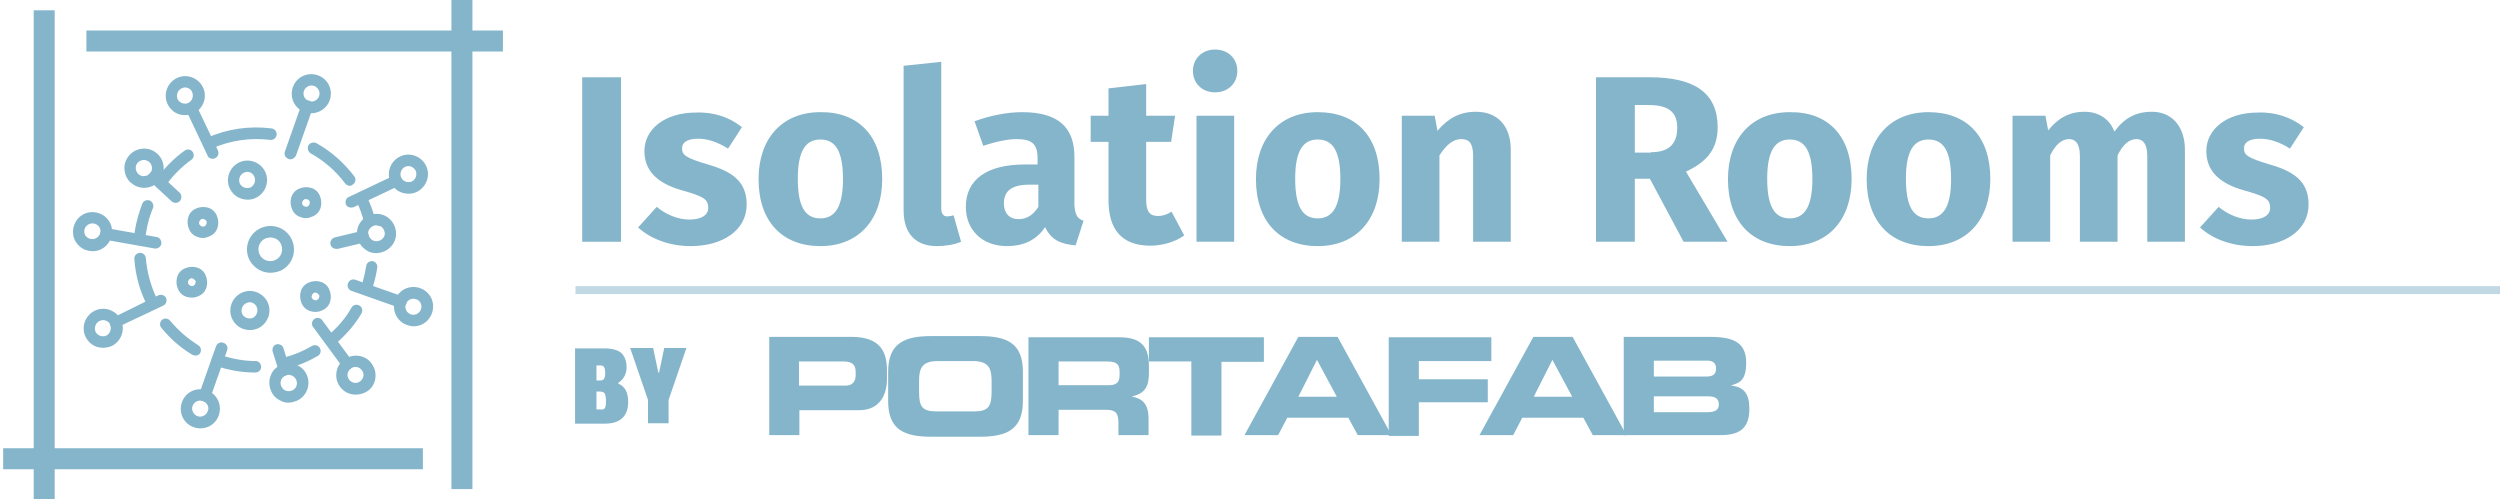 <?xml version="1.0" encoding="utf-8"?>
<!-- Generator: Adobe Illustrator 24.1.0, SVG Export Plug-In . SVG Version: 6.00 Build 0)  -->
<svg version="1.1" id="Isolation_Mode" xmlns="http://www.w3.org/2000/svg" xmlns:xlink="http://www.w3.org/1999/xlink" x="0px"
	 y="0px" viewBox="0 0 630.8 126" style="enable-background:new 0 0 630.8 126;" xml:space="preserve">
<style type="text/css">
	.st0{opacity:0.5;fill:#84B5CB;enable-background:new    ;}
	.st1{fill:#84B5CB;}
</style>
<rect x="145.2" y="72.2" class="st0" width="485.6" height="2"/>
<g>
	<path class="st1" d="M201.7,91.2h11.1c2.3,0,3.1,0.9,3.1,2.6v0.9c0,1.4-0.7,2.6-2.5,2.6h-11.8V91.2z M194.1,109.8h7.6v-6.3h15.1
		c5.4,0,7-4.2,7-7.9v-2.1c0-4.9-1.8-8.5-9-8.5h-20.7V109.8z"/>
	<path class="st1" d="M231.9,96.1c0-3.1,0.7-5,4.7-5h8.9c4,0,4.7,1.9,4.7,5v2.7c0,3.6-0.7,5-4.3,5h-9.7c-3.6,0-4.3-1.3-4.3-5V96.1z
		 M224.1,101.2c0,7.2,4,9,10.9,9h12.2c6.8,0,10.9-1.8,10.9-9v-7.4c0-7.2-4-9-10.9-9H235c-6.8,0-10.9,1.8-10.9,9V101.2z"/>
	<path class="st1" d="M267.1,91.2H279c2.4,0,3.5,0.4,3.5,2.6v0.8c0,1.8-0.7,2.6-2.8,2.6h-12.6L267.1,91.2L267.1,91.2z M259.5,109.8
		h7.6v-6.4h12c2.4,0,3.1,0.8,3.1,3.4v3h7.6v-4.2c0-4-1.9-5.1-4.1-5.5V100c3.5-0.8,4.2-2.8,4.2-6.1v-1.5c0-4.4-1.5-7.3-7.4-7.3h-23
		V109.8z"/>
	<path class="st1" d="M289.9,85.1h29v6.2h-10.7v18.6h-7.6V91.2h-10.7v-6.2H289.9z"/>
	<path class="st1" d="M332.3,90.8l5,9.3h-9.7L332.3,90.8z M314,109.8h8.5l2.3-4.4h15.4l2.4,4.4h8.5l-13.6-24.8h-9.9L314,109.8z"/>
	<path class="st1" d="M350.4,85.1h25.9v6H358v4.6h17.4v5.8H358v8.5h-7.6V85.1z"/>
	<path class="st1" d="M391.7,90.8l5,9.3h-9.7L391.7,90.8z M373.3,109.8h8.5l2.3-4.4h15.4l2.4,4.4h8.5l-13.6-24.8h-9.9L373.3,109.8z"
		/>
	<path class="st1" d="M417.3,100h13.6c1.7,0,2.8,0.4,2.8,2.1c0,1.4-1.1,1.9-2.8,1.9h-13.6V100z M409.7,109.8h24.2
		c4.3,0,7.5-1.1,7.5-6.6c0-3.7-1.2-5.5-4.5-5.9v-0.1c2.2-0.6,3.7-1.4,3.7-5.7c0-4.9-3-6.5-9-6.5h-21.9L409.7,109.8L409.7,109.8z
		 M417.3,91h13.4c1.4,0,2.3,0.5,2.3,2c0,1.4-0.8,2-2.3,2h-13.4V91z"/>
</g>
<g>
	<path class="st1" d="M158.5,101.4c0,3.6-2,5.5-5.9,5.5h-7.5v-19h7.3c2,0,3.4,0.4,4.3,1.1c0.9,0.8,1.4,2.1,1.4,3.7s-0.7,3-2.1,3.9
		v0.2C157.7,97.5,158.5,99,158.5,101.4z M152.4,95.6c0.2-0.3,0.3-0.8,0.3-1.5s-0.1-1.2-0.3-1.5c-0.2-0.3-0.5-0.4-1-0.4h-0.9V96h1
		C151.9,96,152.2,95.9,152.4,95.6z M152.6,103c0.2-0.3,0.3-0.8,0.3-1.8c0-0.8-0.1-1.4-0.3-1.9c-0.2-0.3-0.6-0.5-1.2-0.5h-0.9v4.5
		h0.9C152,103.4,152.4,103.3,152.6,103z"/>
	<path class="st1" d="M173.2,87.8l-4.5,13.1v5.9h-5.2v-5.9L159,87.8h5.8l1.3,6.2h0.2l1.3-6.2H173.2z"/>
</g>
<g>
	<path class="st1" d="M146.9,61V19.5h9.8V61H146.9z"/>
	<path class="st1" d="M187.2,32.1l-3.5,5.4c-2.5-1.6-5.1-2.5-7.5-2.5c-2.9,0-4.1,1-4.1,2.4c0,1.7,0.8,2.4,6.5,4.1
		c6.3,1.8,9.8,4.4,9.8,10.1c0,6.6-6.2,10.5-14.1,10.5c-5.5,0-10.2-1.9-13.3-4.7l4.7-5.2c2.3,1.9,5.3,3.2,8.3,3.2
		c2.9,0,4.7-1.1,4.7-2.9c0-2.2-1-2.9-6.7-4.5c-6.3-1.8-9.4-5-9.4-9.9c0-5.4,5-9.7,13-9.7C180.2,28.2,184.3,29.7,187.2,32.1z"/>
	<path class="st1" d="M222.6,45.2c0,10.2-5.9,16.9-15.6,16.9c-9.6,0-15.6-6.2-15.6-16.9c0-10.2,5.9-16.9,15.6-16.9
		C216.7,28.2,222.6,34.4,222.6,45.2z M201.3,45.1c0,7.1,1.9,10,5.7,10c3.8,0,5.7-3.1,5.7-9.9c0-7.1-1.9-10-5.7-10
		C203.2,35.2,201.3,38.2,201.3,45.1z"/>
	<path class="st1" d="M239,54.6c0.5,0,1.1-0.1,1.6-0.3l1.9,6.7c-1.6,0.7-3.9,1.1-6.1,1.1c-5.3,0-8.4-3.1-8.4-9V16.6l9.5-1v36.5
		C237.4,53.9,238,54.6,239,54.6z"/>
	<path class="st1" d="M273.4,55.7l-2,6.2c-3.8-0.3-6.2-1.4-7.7-4.6c-2.3,3.5-5.8,4.8-9.6,4.8c-6.3,0-10.4-4.1-10.4-9.9
		c0-6.9,5.3-10.7,14.9-10.7h3.2V40c0-3.8-1.5-4.9-5.4-4.9c-2,0-5.1,0.6-8.3,1.7l-2.2-6.2c4-1.5,8.4-2.3,12-2.3
		c9.2,0,13.2,3.9,13.2,11.3v12.3C271.3,54.3,271.9,55.2,273.4,55.7z M262,52.2v-5.6h-2.3c-4.3,0-6.4,1.5-6.4,4.7c0,2.5,1.4,4,3.7,4
		C259.2,55.3,260.8,54.1,262,52.2z"/>
	<path class="st1" d="M290.1,62c-7-0.1-10.4-4-10.4-11.5V35.8h-4.5v-6.6h4.5v-6.9l9.5-1.1v8h7.3l-1,6.6h-6.3v14.6c0,3.1,1,4.1,3,4.1
		c1.1,0,2.2-0.3,3.4-1.1l3.2,6C296.3,61.2,293,62,290.1,62z"/>
	<path class="st1" d="M312.2,17.9c0,3.1-2.3,5.4-5.6,5.4c-3.3,0-5.6-2.3-5.6-5.4s2.3-5.4,5.6-5.4C309.9,12.5,312.2,14.8,312.2,17.9z
		 M301.9,61V29.2h9.5V61H301.9z"/>
	<path class="st1" d="M348.1,45.2c0,10.2-5.9,16.9-15.6,16.9c-9.6,0-15.6-6.2-15.6-16.9c0-10.2,5.9-16.9,15.6-16.9
		S348.1,34.4,348.1,45.2z M326.8,45.1c0,7.1,1.9,10,5.7,10c3.8,0,5.7-3.1,5.7-9.9c0-7.1-1.9-10-5.7-10
		C328.7,35.2,326.8,38.2,326.8,45.1z"/>
	<path class="st1" d="M381.2,37.8V61h-9.5V39.4c0-3.4-1.1-4.3-3-4.3c-2.1,0-3.8,1.5-5.5,4.1V61h-9.5V29.2h8.3l0.7,3.8
		c2.7-3.2,5.7-4.8,9.7-4.8C377.9,28.2,381.2,31.8,381.2,37.8z"/>
	<path class="st1" d="M412.5,45.2V61h-9.8V19.5h13.6c11.3,0,17.1,4,17.1,12.6c0,5.4-2.6,8.7-8,11.2L435.9,61h-11.1l-8.5-15.9H412.5z
		 M416.6,38.4c4.3,0,6.6-1.9,6.6-6.2c0-4-2.3-5.7-7.2-5.7h-3.5v12H416.6z"/>
	<path class="st1" d="M467.2,45.2c0,10.2-5.9,16.9-15.6,16.9c-9.6,0-15.6-6.2-15.6-16.9c0-10.2,5.9-16.9,15.6-16.9
		C461.4,28.2,467.2,34.4,467.2,45.2z M445.9,45.1c0,7.1,1.9,10,5.7,10c3.8,0,5.7-3.1,5.7-9.9c0-7.1-1.9-10-5.7-10
		C447.8,35.2,445.9,38.2,445.9,45.1z"/>
	<path class="st1" d="M502.2,45.2c0,10.2-5.9,16.9-15.6,16.9c-9.6,0-15.6-6.2-15.6-16.9c0-10.2,5.9-16.9,15.6-16.9
		S502.2,34.4,502.2,45.2z M480.9,45.1c0,7.1,1.9,10,5.7,10s5.7-3.1,5.7-9.9c0-7.1-1.9-10-5.7-10S480.9,38.2,480.9,45.1z"/>
	<path class="st1" d="M551.3,37.8V61h-9.5V39.4c0-3.4-1.3-4.3-2.7-4.3c-2,0-3.5,1.5-4.8,4.1V61h-9.5V39.4c0-3.4-1.3-4.3-2.7-4.3
		c-2,0-3.5,1.5-4.8,4.1V61h-9.5V29.2h8.3l0.7,3.7c2.5-3.1,5.3-4.7,9.2-4.7c3.5,0,6.3,1.8,7.5,5c2.5-3.4,5.4-5,9.5-5
		C547.9,28.2,551.3,31.8,551.3,37.8z"/>
	<path class="st1" d="M581.3,32.1l-3.5,5.4c-2.5-1.6-5.1-2.5-7.5-2.5c-2.9,0-4.1,1-4.1,2.4c0,1.7,0.8,2.4,6.5,4.1
		c6.3,1.8,9.8,4.4,9.8,10.1c0,6.6-6.2,10.5-14.1,10.5c-5.5,0-10.2-1.9-13.3-4.7l4.7-5.2c2.3,1.9,5.3,3.2,8.3,3.2
		c2.9,0,4.7-1.1,4.7-2.9c0-2.2-1-2.9-6.7-4.5c-6.3-1.8-9.4-5-9.4-9.9c0-5.4,5-9.7,13-9.7C574.2,28.2,578.3,29.7,581.3,32.1z"/>
</g>
<rect x="21.8" y="7.7" class="st1" width="105.1" height="5.3"/>
<rect x="0.8" y="113.1" class="st1" width="105.9" height="5.3"/>
<rect x="113.9" class="st1" width="5.3" height="123.4"/>
<rect x="8.5" y="2.6" class="st1" width="5.3" height="123.4"/>
<g>
	<g>
		<path class="st1" d="M52.3,37.5c-0.4-0.1-0.7-0.4-0.8-0.8c-0.3-0.7,0-1.6,0.7-1.9c5.1-2.3,10.8-3.1,16.3-2.4
			c0.8,0.1,1.4,0.8,1.3,1.6c-0.1,0.8-0.8,1.4-1.6,1.3c-5-0.6-10.1,0.1-14.8,2.2C53,37.6,52.6,37.6,52.3,37.5z"/>
		<path class="st1" d="M40.2,47.3c-0.1,0-0.2-0.1-0.4-0.2c-0.7-0.5-0.8-1.4-0.3-2c2-2.7,4.3-5.1,7.1-7.1c0.7-0.5,1.6-0.3,2,0.3
			c0.5,0.7,0.3,1.6-0.3,2c-2.5,1.8-4.6,3.9-6.4,6.4C41.5,47.3,40.8,47.5,40.2,47.3z"/>
		<path class="st1" d="M34.8,61.6c-0.6-0.2-1-0.8-1-1.5c0.2-2.5,0.8-4.9,1.6-7.3c0.2-0.5,0.3-0.9,0.5-1.4c0.3-0.7,1.1-1.1,1.9-0.8
			c0.7,0.3,1.1,1.2,0.8,1.9c-0.2,0.4-0.3,0.8-0.5,1.3c-0.8,2.1-1.2,4.4-1.5,6.6c-0.1,0.8-0.8,1.4-1.6,1.3
			C35.1,61.7,35,61.7,34.8,61.6z"/>
		<path class="st1" d="M38,77.9c-0.3-0.1-0.6-0.4-0.8-0.7c-1.9-3.7-3-7.6-3.3-11.8c-0.1-0.8,0.5-1.5,1.3-1.6
			c0.8-0.1,1.5,0.5,1.6,1.3c0.3,3.7,1.3,7.3,3,10.7c0.4,0.7,0.1,1.6-0.6,2C38.8,78.1,38.3,78.1,38,77.9z"/>
		<path class="st1" d="M48.8,89.6c-0.1,0-0.2-0.1-0.3-0.1c-3-1.8-5.6-4.1-7.8-6.8c-0.5-0.6-0.4-1.5,0.2-2c0.6-0.5,1.5-0.4,2,0.2
			c2,2.4,4.4,4.5,7.1,6.2c0.7,0.4,0.9,1.3,0.5,2C50.2,89.6,49.5,89.9,48.8,89.6z"/>
		<path class="st1" d="M54.4,92.3c-0.8-0.3-1.2-1.1-0.9-1.9c0.3-0.8,1.1-1.2,1.9-0.9c3,1,6,1.6,9.1,1.6c0.8,0,1.4,0.7,1.4,1.5
			c0,0.8-0.7,1.4-1.5,1.4C61,94,57.7,93.4,54.4,92.3z"/>
		<path class="st1" d="M71.6,93c-0.4-0.2-0.8-0.5-0.9-1c-0.2-0.8,0.3-1.6,1-1.8c2.4-0.6,4.8-1.6,7-2.9c0.7-0.4,1.6-0.2,2,0.5
			c0.4,0.7,0.2,1.6-0.5,2c-2.4,1.4-5,2.5-7.7,3.2C72.1,93.1,71.8,93.1,71.6,93z"/>
		<path class="st1" d="M83.2,87c-0.2-0.1-0.5-0.2-0.6-0.4c-0.5-0.6-0.4-1.5,0.2-2c2.4-2,4.4-4.3,5.9-7c0.4-0.7,1.3-0.9,2-0.5
			c0.7,0.4,0.9,1.3,0.5,2c-1.7,2.9-4,5.5-6.6,7.7C84.2,87.1,83.7,87.2,83.2,87z"/>
		<path class="st1" d="M92,74.3c-0.8-0.3-1.2-1.1-0.9-1.9c0.6-1.7,1-3.5,1.3-5.3c0.1-0.8,0.9-1.3,1.6-1.2c0.8,0.1,1.3,0.9,1.2,1.6
			c-0.3,2-0.8,3.9-1.4,5.8C93.6,74.1,92.7,74.5,92,74.3z"/>
		<path class="st1" d="M92.7,56.8c-0.4-0.2-0.8-0.5-0.9-1c-0.5-1.8-1.1-3.5-1.9-5.1c-0.4-0.7-0.1-1.6,0.7-1.9
			c0.7-0.4,1.6-0.1,1.9,0.7c0.9,1.8,1.6,3.7,2.1,5.6c0.2,0.8-0.3,1.6-1,1.8C93.2,57,92.9,56.9,92.7,56.8z"/>
		<path class="st1" d="M87.8,46.8c-0.3-0.1-0.5-0.3-0.7-0.5c-2.4-3.2-5.3-5.7-8.7-7.6c-0.7-0.4-0.9-1.3-0.6-2c0.4-0.7,1.3-0.9,2-0.6
			c3.8,2.1,7,5,9.6,8.4c0.5,0.6,0.3,1.6-0.3,2C88.7,46.9,88.2,47,87.8,46.8z"/>
		<g>
			<path class="st1" d="M76.9,28.3c-2.6-0.9-3.9-3.7-3-6.3c0.9-2.6,3.7-3.9,6.3-3c2.6,0.9,3.9,3.7,3,6.3
				C82.3,27.8,79.5,29.2,76.9,28.3z M79.3,21.7c-1.1-0.4-2.2,0.2-2.6,1.2c-0.4,1.1,0.2,2.2,1.2,2.6c1.1,0.4,2.2-0.2,2.6-1.2
				C80.9,23.2,80.3,22.1,79.3,21.7z"/>
			<path class="st1" d="M72.8,40.1c-0.8-0.3-1.2-1.1-0.9-1.9l4.2-11.9c0.3-0.8,1.1-1.2,1.9-0.9c0.8,0.3,1.2,1.1,0.9,1.9l-4.2,11.9
				C74.3,40,73.5,40.4,72.8,40.1z"/>
		</g>
		<g>
			<path class="st1" d="M45.1,28.8c-1.2-0.4-2.2-1.3-2.8-2.5c-1.2-2.5-0.1-5.4,2.3-6.6c2.5-1.2,5.4-0.1,6.6,2.3c0,0,0,0,0,0
				c1.2,2.5,0.1,5.4-2.3,6.6C47.7,29.1,46.3,29.2,45.1,28.8z M47.4,22.2c-0.5-0.2-1-0.2-1.6,0.1c-1,0.5-1.4,1.7-1,2.7
				c0.5,1,1.7,1.4,2.7,1c1-0.5,1.4-1.7,1-2.7C48.3,22.7,47.9,22.4,47.4,22.2z"/>
			<path class="st1" d="M53.2,40c-0.4-0.1-0.7-0.4-0.8-0.7L47,27.9c-0.3-0.7,0-1.6,0.7-1.9c0.7-0.3,1.6,0,1.9,0.7L55,38
				c0.3,0.7,0,1.6-0.7,1.9C54,40.1,53.6,40.1,53.2,40z"/>
		</g>
		<g>
			<path class="st1" d="M34.7,47.1c-0.6-0.2-1.2-0.6-1.7-1c-1-0.9-1.5-2.1-1.6-3.4c-0.1-1.3,0.4-2.6,1.3-3.6c0.9-1,2.1-1.5,3.4-1.6
				c1.3-0.1,2.6,0.4,3.6,1.3c1,0.9,1.5,2.1,1.6,3.4c0.1,1.3-0.4,2.6-1.3,3.6c-0.9,1-2.1,1.5-3.4,1.6C35.9,47.4,35.2,47.3,34.7,47.1z
				 M37,40.5c-0.7-0.3-1.6-0.1-2.2,0.5c-0.8,0.8-0.7,2.1,0.1,2.9c0.8,0.8,2.1,0.7,2.9-0.1c0.8-0.8,0.7-2.1-0.1-2.9
				C37.5,40.7,37.2,40.6,37,40.5z"/>
			<path class="st1" d="M43.8,51.1c-0.2-0.1-0.4-0.2-0.5-0.3l-5.4-5c-0.6-0.5-0.6-1.5-0.1-2.1c0.5-0.6,1.5-0.6,2.1-0.1l5.4,5
				c0.6,0.5,0.6,1.5,0.1,2.1C45,51.2,44.3,51.3,43.8,51.1z"/>
		</g>
		<g>
			<path class="st1" d="M93.3,63.6c-0.3-0.1-0.6-0.3-0.9-0.5c-1.1-0.7-1.9-1.8-2.2-3.1c-0.3-1.3-0.1-2.6,0.6-3.7
				c0.7-1.1,1.8-1.9,3.1-2.2c1.3-0.3,2.6-0.1,3.7,0.6c1.1,0.7,1.9,1.8,2.2,3.1c0.3,1.3,0.1,2.6-0.6,3.7c-0.7,1.1-1.8,1.9-3.1,2.2
				C95.1,64,94.2,63.9,93.3,63.6z M95.6,57c-0.4-0.1-0.8-0.2-1.1-0.1c-0.5,0.1-1,0.5-1.3,0.9c-0.3,0.5-0.4,1-0.2,1.5
				c0.3,1.1,1.4,1.8,2.5,1.5c0.5-0.1,1-0.5,1.3-0.9c0.3-0.5,0.4-1,0.2-1.5c-0.1-0.5-0.5-1-0.9-1.3C95.8,57.1,95.7,57.1,95.6,57z"/>
			<path class="st1" d="M84.3,62.7c-0.5-0.2-0.8-0.5-0.9-1c-0.2-0.8,0.3-1.6,1.1-1.8l6.7-1.6c0.8-0.2,1.6,0.3,1.8,1.1
				c0.2,0.8-0.3,1.6-1.1,1.8l-6.7,1.6C84.9,62.8,84.6,62.8,84.3,62.7z"/>
		</g>
		<g>
			<path class="st1" d="M71.2,101.3c-0.2-0.1-0.4-0.2-0.6-0.3c-1.2-0.6-2-1.6-2.4-2.9c-0.4-1.3-0.3-2.6,0.3-3.8
				c0.6-1.2,1.6-2,2.9-2.4c2.6-0.8,5.4,0.6,6.2,3.2c0.8,2.6-0.6,5.4-3.2,6.2C73.3,101.7,72.2,101.7,71.2,101.3z M73.5,94.7
				c-0.4-0.1-0.9-0.2-1.3,0c-0.5,0.2-0.9,0.5-1.2,1c-0.2,0.5-0.3,1-0.1,1.6l0,0c0.2,0.5,0.5,0.9,1,1.2c0.5,0.2,1,0.3,1.6,0.1
				c1.1-0.3,1.7-1.5,1.3-2.6C74.6,95.4,74.1,94.9,73.5,94.7z"/>
			<path class="st1" d="M71.3,94.7c-0.4-0.1-0.8-0.5-0.9-0.9l-1.6-5.1c-0.2-0.8,0.2-1.6,0.9-1.8c0.8-0.2,1.6,0.2,1.8,0.9l1.6,5.1
				c0.2,0.8-0.2,1.6-0.9,1.8C71.9,94.8,71.6,94.8,71.3,94.7z"/>
		</g>
		<g>
			<path class="st1" d="M101.4,48.6c-1.2-0.4-2.2-1.3-2.8-2.5c-1.2-2.5-0.1-5.4,2.3-6.6c0,0,0,0,0,0c2.5-1.2,5.4-0.1,6.6,2.3
				c1.2,2.5,0.1,5.4-2.3,6.6C104,49,102.6,49,101.4,48.6z M102.2,42.1c-1,0.5-1.4,1.7-1,2.7c0.5,1,1.7,1.4,2.7,1
				c1-0.5,1.4-1.7,1-2.7C104.4,42.1,103.2,41.6,102.2,42.1L102.2,42.1z"/>
			<path class="st1" d="M88.1,52.3c-0.4-0.1-0.7-0.4-0.8-0.7c-0.3-0.7,0-1.6,0.7-1.9l11.4-5.4c0.7-0.3,1.6,0,1.9,0.7
				c0.3,0.7,0,1.6-0.7,1.9l-11.4,5.4C88.8,52.4,88.4,52.4,88.1,52.3z"/>
		</g>
		<g>
			<path class="st1" d="M48.9,107.8c-2.6-0.9-3.9-3.7-3-6.3c0.9-2.6,3.7-3.9,6.3-3s3.9,3.7,3,6.3C54.3,107.4,51.5,108.7,48.9,107.8z
				 M51.2,101.2c-1.1-0.4-2.2,0.2-2.6,1.2s0.2,2.2,1.2,2.6c1.1,0.4,2.2-0.2,2.6-1.2C52.9,102.8,52.3,101.6,51.2,101.2z"/>
			<path class="st1" d="M51.2,101.2c-0.8-0.3-1.2-1.1-0.9-1.9l4.2-11.9c0.3-0.8,1.1-1.2,1.9-0.9s1.2,1.1,0.9,1.9l-4.2,11.9
				C52.8,101.1,52,101.5,51.2,101.2z"/>
		</g>
		<g>
			<path class="st1" d="M21.7,63.1c-1-0.3-1.8-1-2.4-1.8c-0.8-1.1-1-2.4-0.8-3.7c0.5-2.7,3-4.5,5.7-4l0,0c2.7,0.5,4.5,3,4,5.7
				c-0.5,2.7-3,4.5-5.7,4C22.2,63.2,22,63.2,21.7,63.1z M23.7,56.4c-1.1-0.2-2.2,0.5-2.4,1.6c-0.1,0.5,0,1.1,0.3,1.5
				c0.3,0.4,0.8,0.7,1.3,0.8c1.1,0.2,2.2-0.5,2.4-1.6C25.6,57.7,24.8,56.6,23.7,56.4L23.7,56.4z"/>
			<path class="st1" d="M26.3,60.4c-0.7-0.2-1.1-0.9-0.9-1.6c0.1-0.8,0.9-1.3,1.7-1.2l12.4,2.2c0.8,0.1,1.3,0.9,1.2,1.7
				c-0.1,0.8-0.9,1.3-1.7,1.2l-12.4-2.2C26.5,60.4,26.4,60.4,26.3,60.4z"/>
		</g>
		<g>
			<path class="st1" d="M102.7,82c-2.6-0.9-3.9-3.7-3-6.3s3.7-3.9,6.3-3c2.6,0.9,3.9,3.7,3,6.3S105.3,83,102.7,82z M105,75.5
				c-1.1-0.4-2.2,0.2-2.6,1.2c-0.4,1.1,0.2,2.2,1.2,2.6c1.1,0.4,2.2-0.2,2.6-1.2S106.1,75.8,105,75.5z"/>
			<path class="st1" d="M100.6,77.6l-11.9-4.2c-0.8-0.3-1.2-1.1-0.9-1.9c0.3-0.8,1.1-1.2,1.9-0.9l11.9,4.2c0.8,0.3,1.2,1.1,0.9,1.9
				C102.2,77.5,101.3,77.9,100.6,77.6z"/>
		</g>
		<g>
			<path class="st1" d="M88.1,99.3c-0.9-0.3-1.7-0.9-2.3-1.7c0,0,0,0,0,0c-0.8-1.1-1.1-2.4-0.9-3.7c0.2-1.3,0.9-2.5,2-3.2
				c1.1-0.8,2.4-1.1,3.7-0.9c1.3,0.2,2.5,0.9,3.2,2c0.8,1.1,1.1,2.4,0.9,3.7c-0.2,1.3-0.9,2.5-2,3.2C91.3,99.6,89.6,99.8,88.1,99.3z
				 M88.1,95.8c0.7,0.9,1.9,1.1,2.8,0.4c0.9-0.7,1.1-1.9,0.4-2.8c-0.7-0.9-1.9-1.1-2.8-0.4c-0.4,0.3-0.7,0.8-0.8,1.3
				C87.6,94.8,87.8,95.4,88.1,95.8L88.1,95.8z"/>
			<path class="st1" d="M87.2,93.2c-0.3-0.1-0.5-0.3-0.7-0.5L79,82.5c-0.5-0.6-0.3-1.6,0.3-2c0.6-0.5,1.6-0.3,2,0.3l7.5,10.2
				c0.5,0.6,0.3,1.6-0.3,2C88.1,93.3,87.6,93.3,87.2,93.2z"/>
		</g>
		<g>
			<path class="st1" d="M24.4,87.5c-1.2-0.4-2.2-1.3-2.8-2.5c-1.2-2.5-0.1-5.4,2.3-6.6c2.5-1.2,5.4-0.1,6.6,2.3
				c1.2,2.5,0.1,5.4-2.3,6.6c0,0,0,0,0,0C27,87.8,25.6,87.9,24.4,87.5z M27.6,85.9L27.6,85.9L27.6,85.9z M26.7,80.9
				c-0.5-0.2-1-0.2-1.6,0.1c-1,0.5-1.4,1.7-1,2.7c0.5,1,1.7,1.4,2.7,1c1-0.5,1.4-1.7,1-2.7C27.7,81.4,27.2,81.1,26.7,80.9z"/>
			<path class="st1" d="M28.7,82.7c-0.4-0.1-0.7-0.4-0.8-0.7c-0.3-0.7,0-1.6,0.7-1.9L40,74.5c0.7-0.3,1.6,0,1.9,0.7
				c0.3,0.7,0,1.6-0.7,1.9l-11.4,5.4C29.5,82.8,29.1,82.8,28.7,82.7z"/>
		</g>
		<path class="st1" d="M60.8,50.1c-1.2-0.4-2.2-1.3-2.8-2.5c-1.2-2.5-0.1-5.4,2.3-6.6c2.5-1.2,5.4-0.1,6.6,2.3c0,0,0,0,0,0
			c1.2,2.5,0.1,5.4-2.3,6.6C63.4,50.5,62,50.5,60.8,50.1z M63.1,43.5c-0.5-0.2-1-0.2-1.6,0.1c-1,0.5-1.4,1.7-1,2.7
			c0.5,1,1.7,1.4,2.7,1c1-0.5,1.4-1.7,1-2.7C64,44.1,63.6,43.7,63.1,43.5z"/>
		<path class="st1" d="M75.9,54.8c-1-0.3-1.8-1-2.2-2c-0.4-0.9-0.5-2-0.2-3c0.3-1,1-1.8,2-2.2c0.9-0.4,2-0.5,3-0.2s1.8,1,2.2,2
			c0.4,0.9,0.5,2,0.2,3c-0.3,1-1,1.8-2,2.2C77.9,55.1,76.9,55.2,75.9,54.8z M77.5,50.3c-0.2-0.1-0.5-0.1-0.7,0
			c-0.2,0.1-0.4,0.3-0.5,0.6c-0.1,0.2-0.1,0.5,0,0.7c0.1,0.2,0.3,0.4,0.6,0.5s0.5,0.1,0.7,0c0.2-0.1,0.4-0.3,0.5-0.6s0.1-0.5,0-0.7
			C78,50.5,77.8,50.3,77.5,50.3z"/>
		<path class="st1" d="M49.9,59.8c-1-0.3-1.8-1-2.2-2c-0.4-0.9-0.5-2-0.2-3c0.3-1,1-1.8,2-2.2c0.9-0.4,2-0.5,3-0.2
			c1,0.3,1.8,1,2.2,2c0.4,0.9,0.5,2,0.2,3s-1,1.8-2,2.2C51.9,60.1,50.9,60.2,49.9,59.8z M51.5,55.3c-0.2-0.1-0.5-0.1-0.7,0
			c-0.2,0.1-0.4,0.3-0.5,0.6c-0.1,0.2-0.1,0.5,0,0.7c0.1,0.2,0.3,0.4,0.6,0.5c0.2,0.1,0.5,0.1,0.7,0c0.2-0.1,0.4-0.3,0.5-0.6
			s0.1-0.5,0-0.7C51.9,55.5,51.7,55.4,51.5,55.3z"/>
		<path class="st1" d="M47.1,74.9c-1-0.3-1.8-1-2.2-2c-0.4-0.9-0.5-2-0.2-3s1-1.8,2-2.2c0.9-0.4,2-0.5,3-0.2c1,0.3,1.8,1,2.2,2
			c0.4,0.9,0.5,2,0.2,3c-0.3,1-1,1.8-2,2.2C49.1,75.2,48,75.2,47.1,74.9z M48.7,70.3c-0.2-0.1-0.5-0.1-0.7,0
			c-0.2,0.1-0.4,0.3-0.5,0.6c-0.1,0.2-0.1,0.5,0,0.7c0.1,0.2,0.3,0.4,0.6,0.5c0.2,0.1,0.5,0.1,0.7,0c0.2-0.1,0.4-0.3,0.5-0.6
			s0.1-0.5,0-0.7C49.1,70.6,48.9,70.4,48.7,70.3z"/>
		<path class="st1" d="M78.3,78.5c-1-0.3-1.8-1-2.2-2c-0.4-0.9-0.5-2-0.2-3c0.3-1,1-1.8,2-2.2c0.9-0.4,2-0.5,3-0.2
			c1,0.3,1.8,1,2.2,2c0.4,0.9,0.5,2,0.2,3c-0.3,1-1,1.8-2,2.2C80.3,78.8,79.2,78.8,78.3,78.5z M79.9,73.9c-0.2-0.1-0.5-0.1-0.7,0
			c-0.2,0.1-0.4,0.3-0.5,0.6s-0.1,0.5,0,0.7c0.1,0.2,0.3,0.4,0.6,0.5c0.2,0.1,0.5,0.1,0.7,0c0.2-0.1,0.4-0.3,0.5-0.6
			c0.1-0.2,0.1-0.5,0-0.7C80.3,74.2,80.1,74,79.9,73.9z"/>
		<path class="st1" d="M61.4,83c-1.2-0.4-2.2-1.3-2.8-2.5c-1.2-2.5-0.1-5.4,2.3-6.6c2.5-1.2,5.4-0.1,6.6,2.3c0,0,0,0,0,0
			c1.2,2.5,0.1,5.4-2.3,6.6C63.9,83.4,62.6,83.4,61.4,83z M63.7,76.4c-0.5-0.2-1-0.2-1.6,0.1c-1,0.5-1.4,1.7-1,2.7
			c0.5,1,1.7,1.4,2.7,1c1-0.5,1.4-1.7,1-2.7C64.6,77,64.2,76.6,63.7,76.4z"/>
		<path class="st1" d="M66.3,68.5c-1.4-0.5-2.7-1.6-3.4-3c-1.4-2.9-0.2-6.5,2.8-7.9c2.9-1.4,6.5-0.2,7.9,2.8l0,0
			c1.4,2.9,0.2,6.5-2.8,7.9C69.3,68.9,67.7,69,66.3,68.5z M69.2,60.1c-0.7-0.3-1.5-0.2-2.3,0.1c-1.5,0.7-2.1,2.5-1.4,4
			c0.7,1.5,2.5,2.1,4,1.4c1.5-0.7,2.1-2.5,1.4-4C70.6,60.9,70,60.3,69.2,60.1z"/>
	</g>
</g>
</svg>
